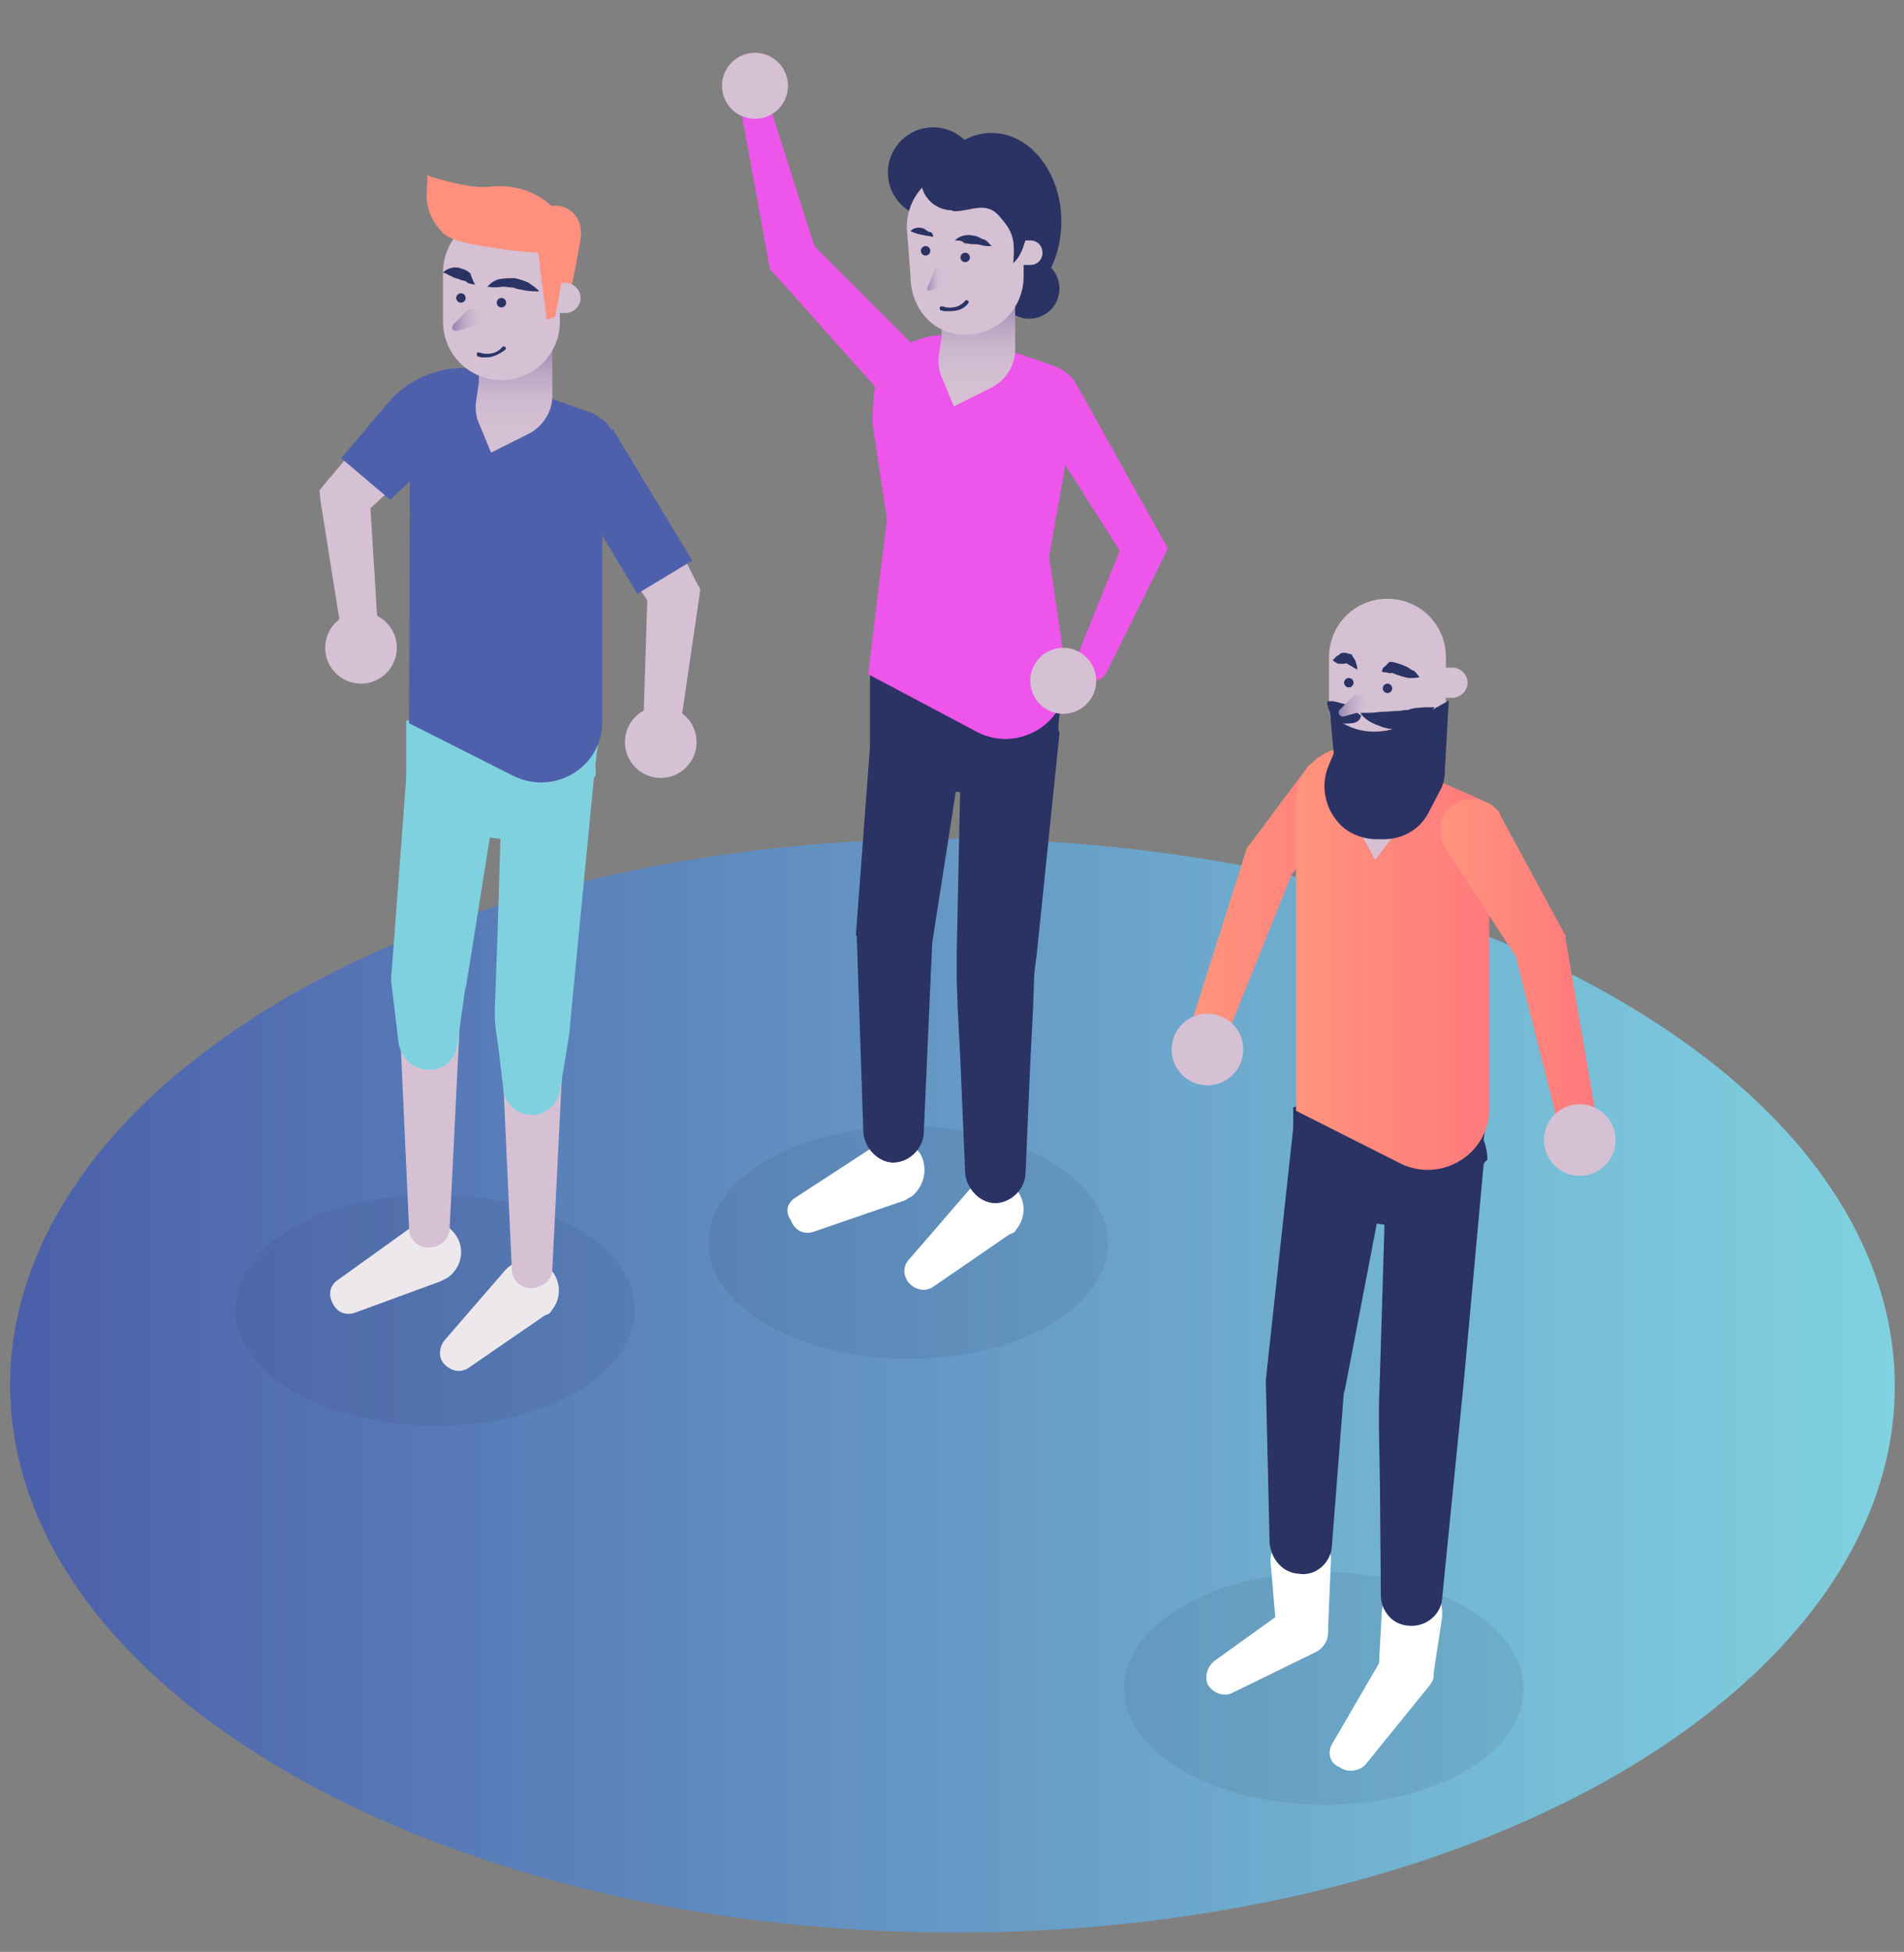 <svg enable-background="new 0 0 202 207" viewBox="0 0 202 207" xmlns="http://www.w3.org/2000/svg" xmlns:xlink="http://www.w3.org/1999/xlink"><rect x="0" y="0" width="202" height="207" fill="#808080" stroke="none"/><linearGradient id="a" gradientTransform="matrix(1 0 0 -1 262 -785.582)" gradientUnits="userSpaceOnUse" x1="-260.975" x2="-61.025" y1="-932.582" y2="-932.582"><stop offset="0" stop-color="#4b5faa"/><stop offset="1" stop-color="#80d2e0"/></linearGradient><linearGradient id="b"><stop offset="0" stop-color="#d6c0d4"/><stop offset=".334" stop-color="#d3bed2"/><stop offset=".55" stop-color="#cbb6cd"/><stop offset=".732" stop-color="#bca8c5"/><stop offset=".895" stop-color="#a795b9"/><stop offset="1" stop-color="#9585ae"/></linearGradient><linearGradient id="c" gradientUnits="userSpaceOnUse" x1="54.511" x2="54.511" xlink:href="#b" y1="48.02" y2="36.633"/><linearGradient id="d"><stop offset="0" stop-color="#d6c0d4"/><stop offset=".228" stop-color="#d1bbd1"/><stop offset=".499" stop-color="#c3aec9"/><stop offset=".791" stop-color="#ab99bb"/><stop offset="1" stop-color="#9585ae"/></linearGradient><linearGradient id="e" gradientTransform="matrix(-1 0 0 1 6633.859 288.5)" gradientUnits="userSpaceOnUse" x1="6582.771" x2="6585.848" xlink:href="#d" y1="-254.575" y2="-254.575"/><linearGradient id="f" gradientUnits="userSpaceOnUse" x1="103.677" x2="103.677" xlink:href="#b" y1="43.155" y2="31.768"/><linearGradient id="g" gradientTransform="matrix(-1 0 0 1 6633.859 288.5)" gradientUnits="userSpaceOnUse" x1="6533.973" x2="6535.498" xlink:href="#d" y1="-258.857" y2="-258.857"/><linearGradient id="h"><stop offset="0" stop-color="#ff797d"/><stop offset=".635" stop-color="#ff897d"/><stop offset="1" stop-color="#ff947d"/></linearGradient><linearGradient id="i" gradientTransform="matrix(-1 0 0 1 -446.986 288.5)" gradientUnits="userSpaceOnUse" x1="-594.132" x2="-573.83" xlink:href="#h" y1="-193.166" y2="-193.166"/><linearGradient id="j" gradientTransform="matrix(-1 0 0 1 -446.986 288.5)" gradientUnits="userSpaceOnUse" x1="-606.155" x2="-584.471" xlink:href="#h" y1="-186.786" y2="-186.786"/><linearGradient id="k" gradientTransform="matrix(-1 0 0 1 -446.986 288.5)" gradientUnits="userSpaceOnUse" x1="-616.236" x2="-599.753" xlink:href="#h" y1="-186.137" y2="-186.137"/><linearGradient id="l" gradientTransform="matrix(-1 0 0 1 6674.834 288.5)" gradientUnits="userSpaceOnUse" x1="6529.675" x2="6532.751" xlink:href="#d" y1="-213.595" y2="-213.595"/><path d="m171.5 105.9c39.2 22.6 39.4 59.2.4 82.1-38.8 22.6-102.1 22.6-141.3 0s-39.4-59.2-.4-82.1c38.8-22.6 102.2-22.6 141.3 0z" fill="url(#a)"/><path d="m58.3 21.9c1.7-.4 3.1.8 3.3 2.3.1.5 0 1.2-.1 1.7-.4 2.4-.9 4.8-1.5 7.1" fill="#ff907e"/><path d="m61.1 130.2c8.3 4.8 8.3 12.6.1 17.4-8.3 4.8-21.7 4.8-30 0s-8.3-12.6-.1-17.4c8.3-4.7 21.7-4.7 30 0z" fill="#2a3363" opacity=".1"/><path d="m47.2 142.1 6.4-7.4c1.2-1.3 3.2-1.5 4.6-.3 1.3 1.2 1.5 3.2.3 4.6-.1.3-.4.4-.7.5l-8 5.5c-.9.7-2.1.4-2.8-.5-.5-.7-.4-1.7.2-2.4z" fill="#ece8eb"/><path d="m35.9 135.7 7.8-5.6c1.5-1.1 3.5-.7 4.6.8s.7 3.5-.8 4.6c-.3.1-.5.3-.8.4l-9 3.3c-1.1.4-2.1-.1-2.5-1.2-.4-.9-.1-1.8.7-2.3z" fill="#ece8eb"/><path d="m59.9 108.3-1.3 26.3c0 1.2-1.1 2-2.3 2-1.1 0-2-.9-2-2l-1.2-26.3c-.1-1.9 1.3-3.5 3.2-3.6s3.5 1.3 3.6 3.2z" fill="#d6c0d4"/><path d="m49 104-1.3 26.3c0 1.2-1.1 2-2.3 2-1.1 0-2-.9-2-2l-1.2-26.3c-.1-1.9 1.3-3.5 3.2-3.6s3.5 1.3 3.6 3.2c.2.3.2.3 0 .4z" fill="#d6c0d4"/><path d="m43.3 46c1.2 1.2 1.1 3.2-.1 4.3l-3.9 3.6.9 14.5c0 .9-.7 1.7-1.6 2-1.1.1-2-.5-2.1-1.6l-2.5-15.7-.1-1.1.9-1.1 4.2-5c.1-.1.1-.1.3-.3.9-.9 2.9-.8 4 .4z" fill="#d6c0d4"/><path d="m36.2 48.6 5.2 4.4 13.8-12.9-3.5-.8c-3.9-.9-8 .4-10.6 3.5z" fill="#4e60ab"/><path d="m53.6 78.6-4.2 26.3v-.4l-.9 6.4c-.3 1.7-1.7 2.8-3.5 2.5-1.5-.3-2.4-1.3-2.7-2.7l-.8-6.6v-.4l2-26.5c.3-2.7 2.5-4.8 5.4-4.6 2.7.3 4.8 2.5 4.6 5.4.2.3.2.5.1.6z" fill="#80d1e0"/><path d="m63 82.6-1.6 16.5-.8 8.3-.1 1.1-.1 1.1-.3 1.9-.7 4.2c-.3 1.7-1.9 2.8-3.5 2.5-1.3-.3-2.4-1.3-2.5-2.7l-.5-4.2-.3-2.1c0-.4-.1-.7-.1-1.1v-1.1l.3-8.3.5-16.7c.1-2.7 2.4-5 5.1-4.8 2.7.1 5 2.4 4.8 5.1-.2 0-.2.2-.2.3z" fill="#80d1e0"/><path d="m63.6 77.7-1.6 12.5-18.9-2.6v-11.2z" fill="#80d1e0"/><path d="m43.4 76.7 11.1 5.6c4.3 2.1 9.4-.9 9.4-5.8v-23.2c0-5 3.3-7.2-1.1-9.5l-11.3-4c-3.9-2-8 2-8 6.3z" fill="#4e60ab"/><path d="m71.3 56.6 2.5 5 .5.9-.1.7-2.3 15.7c-.1 1.1-1.1 1.7-2.1 1.6-.9-.1-1.6-.9-1.6-1.9l.5-15.9.4 1.6-3.1-4.6c-.9-1.3-.5-3.3.8-4.3 1.3-.9 3.3-.5 4.3.8 0 .2 0 .3.2.4z" fill="#d6c0d4"/><path d="m62.9 46.1h6.8v16.3h-6.8z" fill="#4e60ab" transform="matrix(.856 -.517 .517 .856 -18.489 42.075)"/><circle cx="38.3" cy="68.7" fill="#d6c0d4" r="3.8"/><path d="m58.6 38.3v-1.6h-7.8v3.9l-.3 2c-.1.8 0 1.7.4 2.5l1.2 2.9 3.8-1.9c1.7-.8 2.8-2.5 2.7-4.4z" fill="url(#c)"/><path d="m53.2 40.3c3.5 0 6.2-2.8 6.2-6.2v-5.2c0-3.5-2.8-6.2-6.2-6.2-3.5 0-6.2 2.8-6.2 6.2v5.2c0 3.4 2.7 6.2 6.2 6.2z" fill="#d6c0d4"/><path d="m59 33.2h1c.8 0 1.6-.7 1.6-1.6 0-.8-.7-1.6-1.6-1.6h-1z" fill="#d6c0d4"/><path d="m48.5 35.1 2.5-.7v-1.6h-1.3l-1.6 1.6c-.3.4 0 .8.4.7z" fill="url(#e)"/><g fill="#2a3363"><circle cx="53.2" cy="32.1" r=".5"/><circle cx="48.9" cy="31.6" r=".5"/><path d="m51.7 30.4c.4-.4.8-.7 1.3-.8s1.1-.1 1.6-.1c.5.1 1.1.3 1.5.5.4.3.8.5 1.1.9-.5 0-.9 0-1.5-.1-.4-.1-.8-.1-1.2-.3-.4 0-.8-.1-1.2-.1-.5.1-1 .1-1.6 0z"/><path d="m50.4 30.2c-.4-.1-.7-.1-.9-.3s-.5-.1-.8-.3c-.3-.1-.5-.1-.8-.3-.3-.1-.5-.3-.9-.4.5-.5 1.3-.7 2-.4.4.1.7.3.9.5.2.6.3.8.5 1.2z"/></g><circle cx="70.1" cy="78.7" fill="#d6c0d4" r="3.8"/><path d="m51.6 37.9c-.1 0-.4 0-.5 0l-.4-.1c-.1 0-.1-.1-.1-.3s.1-.1.3-.1l.4.1c.8.1 1.5-.1 2-.7.1-.1.1-.1.3 0 .1.1.1.1 0 .3-.7.5-1.3.8-2 .8z" fill="#2a3363"/><path d="m60 23.8c-1.9-3.5-5.5-4.3-8-4-2.3.3-6.7-1.2-6.7-1.2.3.9-.9 3.2 1.5 5.9.5.7 1.5.9 2.4 1.2 1.5.4 6.3 1.1 7.9 1.1l.9 7.1.9-.3 1.1-6z" fill="#ff907e"/><circle cx="99" cy="18.3" fill="#2a3363" r="4.8"/><ellipse cx="105.2" cy="23.5" fill="#2a3363" rx="7.4" ry="9.4"/><circle cx="109.2" cy="30.6" fill="#2a3363" r="3.2"/><path d="m111.3 123.1c8.3 4.8 8.3 12.6.1 17.4s-21.7 4.8-30 0-8.3-12.6-.1-17.4c8.3-4.9 21.7-4.9 30 0z" fill="#2a3363" opacity=".1"/><path d="m96.5 133.5 6.4-7.4c1.2-1.3 3.2-1.5 4.6-.3 1.3 1.2 1.5 3.2.3 4.6-.1.3-.4.4-.7.5l-8 5.5c-.9.7-2.1.4-2.8-.5-.5-.8-.5-1.7.2-2.4z" fill="#fff"/><path d="m84.4 127 8.6-5.6c1.5-.9 3.5-.5 4.6.9.9 1.5.5 3.5-.9 4.6-.3.1-.5.3-.7.4l-9.6 3.3c-1.1.4-2.1-.1-2.5-1.2-.7-1-.3-1.9.5-2.4z" fill="#fff"/><path d="m97.5 41.5c1.2-1.2 1.2-3.1 0-4.3l-11.1-11.1-5-15.7c-.3-.9-1.2-1.5-2.1-1.3-1.1.3-.7 2.5-.5 3.6l2.8 15.4.1.5.5.5 10.9 12.2.1.1c1.1 1.3 3.1 1.3 4.3.1z" fill="#ee55ea"/><path d="m90.8 99.2 2-26.7c.3-2.8 2.7-5 5.5-4.7s5 2.7 4.7 5.5v.4l-4.1 26.3-.9 20.2c-.1 1.7-1.6 3.1-3.3 3.1-1.6-.1-2.9-1.5-3.1-3.1l-.7-20.8v-.2z" fill="#2a3363"/><path d="m112.4 77.8-2.4 23.3c-.1.9-.3 2-.3 2.9l-.1 2.9-.3 5.9-.5 11.7c-.1 1.7-1.6 3.1-3.3 3.1-1.6-.1-2.9-1.5-3.1-3.1l-.5-11.8-.3-5.9-.1-2.9c0-.5 0-.9 0-1.5v-1.4l.5-23.6c0-2.8 2.4-5.1 5.2-5.1s5.1 2.4 5.1 5.2c.1 0 .1.2.1.3z" fill="#2a3363"/><path d="m112.8 72.8-1.6 12.5-18.9-2.6v-11.1z" fill="#2a3363"/><path d="m94.1 55.1-1.5-10c0-3.2-.1-6.3 3.3-8.4 2.3-1.3 5.2-1.6 7.8-.7l8.4 2.9c4.4 2.3 1.1 4.4 1.1 9.5l-1.9 10.6 1.9 12.9c0 4.8-5.1 7.9-9.4 5.8l-11.7-6.2z" fill="#ee55ea"/><path d="m110.4 40.1c1.3-.8 3.1-.4 3.9.9 0 0 0 .1.1.1l8.8 15.8.7 1.2-.5 1.1-6 12.1c-.4.8-1.5 1.2-2.4.8-.8-.4-1.2-1.3-.8-2.3l4.6-11.4-9.1-14.3c-1-1.3-.6-3 .7-4z" fill="#ee55ea"/><circle cx="80.1" cy="9.1" fill="#d6c0d4" r="3.5"/><path d="m107.7 33.4v-1.6h-7.8v3.9l-.3 2c-.1.8 0 1.7.4 2.5l1.2 2.9 3.8-1.9c1.7-.8 2.8-2.5 2.7-4.4z" fill="url(#f)"/><path d="m102.4 35.5c3.5 0 6.2-2.8 6.2-6.2v-5.2c0-3.5-2.8-6.2-6.2-6.2-3.5 0-6.2 2.8-6.2 6.2l.4 5.2c0 3.3 2.3 6.2 5.8 6.2z" fill="#d6c0d4"/><path d="m108.4 28.1h.9c.7 0 1.3-.5 1.3-1.3 0-.7-.5-1.3-1.3-1.3h-.9z" fill="#d6c0d4"/><path d="m98.6 30.8 1.3-.3v-2h-.7l-.8 2c-.1.1.1.4.2.3z" fill="url(#g)"/><circle cx="102.4" cy="27.3" fill="#2a3363" r=".5"/><circle cx="98.2" cy="26.6" fill="#2a3363" r=".5"/><path d="m101.3 25.5c.5-.5 1.3-.7 2-.5.4 0 .7.3 1.1.4.3.1.5.4.8.7-.4 0-.7 0-1.1-.1-.3-.1-.5-.1-.9-.1-.3 0-.5-.1-.9-.1-.2-.3-.6-.3-1-.3z" fill="#2a3363"/><path d="m99 25.1c-.3 0-.4-.1-.7-.1-.1 0-.4-.1-.5-.1s-.4-.1-.5-.1c-.1-.1-.4-.1-.7-.3.4-.4.9-.4 1.3-.3.3.1.4.3.7.4.3 0 .4.3.4.5z" fill="#2a3363"/><circle cx="112.8" cy="72.2" fill="#d6c0d4" r="3.5"/><path d="m100.7 33c-.1 0-.4 0-.5 0l-.4-.1c-.1 0-.1-.1-.1-.3 0-.1.1-.1.3-.1l.4.1c.8.1 1.5-.1 2-.7.1-.1.1-.1.3 0 .1.1.1.1 0 .3-.5.6-1.1.8-2 .8z" fill="#2a3363"/><path d="m108.4 20.6c-.4-1.7-1.7-2.9-3.2-3.6s-5.9 5.4-3.9 5.4c1.7 0 3.3-1.1 4.7.5 1.5 1.7 1.7 2.5 1.5 5 1.5-1.3 1.3-4 2.8-6.4 0-.1.1-.3.1-.4s0-.1-.1-.3c-.4-.5-.7-1.1-1.1-1.6-.5-.7.1-1.5-.4-2-1.5-1.3-5-2.7-6.6-1.3" fill="#2a3363"/><circle cx="101" cy="19" fill="#2a3363" r="3.3"/><path d="m155.4 170.4c8.3 4.8 8.3 12.6.1 17.4-8.3 4.8-21.7 4.8-30 0s-8.3-12.6-.1-17.4c8.3-4.9 21.7-4.9 30 0z" fill="#2a3363" opacity=".1"/><path d="m138.9 81.1-6.2 8.3-.4.5-.1.3-5.5 17.3c-.4 1.1.3 2.3 1.3 2.7 1.1.3 2.1-.3 2.5-1.2l6.8-16.9-.4.8 9.1-10.4c1.2-1.5.9-.4-.5-1.6-1.1-1.2-6.4.2-6.6.2z" fill="url(#i)"/><circle cx="128.1" cy="111.3" fill="#d6c0d4" r="3.8"/><path d="m141.3 185 5-8.6.3-5.5c.1-1.7 1.6-3.2 3.3-3.1s3.2 1.6 3.1 3.3v.4l-.9 5.9v.4c0 .4-.3.7-.4.9l-6.8 8.4c-.7.8-2 .9-2.8.3-1-.4-1.3-1.5-.8-2.4z" fill="#fff"/><path d="m128.9 176.1 6.4-4.6-.5-5.8c-.1-1.7 1.1-3.3 2.9-3.5 1.7-.1 3.3 1.1 3.5 2.9v.4l-.3 7.2v.4c0 .9-.5 1.7-1.3 2.1l-8.8 4.3c-.9.5-2.1.1-2.7-.9-.3-.9 0-1.9.8-2.5z" fill="#fff"/><path d="m148 119.7-5.4 28.1v-.5l-1.3 16.7c-.1 1.7-1.7 3.2-3.5 2.9-1.7-.1-2.9-1.5-3.1-3.2l-.4-16.9v-.1-.4l3.1-28.5c.3-2.9 2.9-5.1 5.9-4.7 2.9.4 5.1 2.9 4.7 5.9.2.4 0 .6 0 .7z" fill="#2a3363"/><path d="m157.4 123.5-2.1 23-2.3 23c-.1 1.7-1.7 3.1-3.6 2.9-1.7-.1-2.9-1.6-2.9-3.2l-.1-11.7-.1-5.8v-2.9l.1-2.9.7-23.2c.1-2.9 2.5-5.2 5.5-5.2 2.9.1 5.2 2.5 5.2 5.5-.4.3-.4.5-.4.5z" fill="#2a3363"/><path d="m157.7 118.6-1.6 12.5-18.9-2.5v-11.2z" fill="#2a3363"/><path d="m145.9 79.9 11 4.8c4.4 2.3 1.1 4.4 1.1 9.5v23.4c0 4.8-5.1 7.9-9.4 5.8l-11.1-5.6v-32.8c0-4.3 4.5-7.1 8.4-5.1z" fill="url(#j)"/><path d="m154.3 85.3c1.6-1.1 3.8-.5 4.8.9 0 .1.1.1.1.3l6.6 12.2.3.5v.4l3.1 18c.1 1.2-.5 2.3-1.7 2.4-1.1.1-2.1-.5-2.4-1.6l-4.3-17-7.4-11.3c-1.1-1.7-.7-3.9.9-4.8z" fill="url(#k)"/><path d="m147.2 81.1c3.5 0 6.2-2.8 6.2-6.2v-5.2c0-3.5-2.8-6.2-6.2-6.2-3.5 0-6.2 2.8-6.2 6.2v5.3c.1 3.5 2.8 6.1 6.2 6.1z" fill="#d6c0d4"/><path d="m148.6 85.4h.4c2 0 3.8-1.6 3.8-3.8v-7.6h-7.8v7.6c-.2 2.1 1.6 3.8 3.6 3.8z" fill="#d6c0d4"/><path d="m144.4 75.9c-.1.5-.5.8-1.1.8-.4.1-.9 0-1.3-.1-.3-.1-.4-.3-.5-.4s-.1-.1-.3-.3c0-.1-.1-.1-.1-.3-.1-.3-.3-.7-.3-1.2.5-.1.9 0 1.2.1.1 0 .1 0 .3.1h.1c.1 0 .3.1.3.1.1.1.4.3.5.4.6.3.8.5 1.2.8z" fill="#2a3363"/><path d="m143.5 86.8 2.4 4.4 5.5-7.3z" fill="#d6c0d4"/><path d="m141.1 75.6.4 4.3-.5 1.2c-.9 2-.5 4.3.8 5.9.9 1.2 2.4 1.9 4 2h.7c2.3.1 4.3-1.1 5.2-3.1l1.1-2.1c.4-.7.5-1.5.5-2.3l.4-7.2-4.3 2.4c-3 1.5-6.2 1.1-8.3-1.1z" fill="#2a3363"/><path d="m153 74h1.1c.8 0 1.6-.7 1.6-1.6 0-.8-.7-1.6-1.6-1.6h-1.1z" fill="#d6c0d4"/><path d="m144.3 75.6c.8 0 1.5 0 2.1-.1.7 0 1.2-.1 1.9-.1.3 0 .5-.1.9-.1.1 0 .3 0 .4-.1.1 0 .4-.1.5-.1.7-.1 1.5-.1 2.1-.1-.5.7-1.1 1.1-1.6 1.5-.1.1-.3.1-.4.3-.1.1-.4.1-.5.3-.1.1-.4.1-.5.1s-.4.1-.5.1c-.8.1-1.6 0-2.3-.3-.9-.3-1.6-.7-2.1-1.4z" fill="#2a3363"/><path d="m142.5 76 2.5-.7v-1.6h-1.3l-1.6 1.6c-.2.3 0 .7.4.7z" fill="url(#l)"/><circle cx="147.2" cy="73" fill="#2a3363" r=".5"/><circle cx="143.1" cy="72.4" fill="#2a3363" r=".5"/><path d="m146.6 71.2c.1-.3.1-.4.3-.5.1-.1.3-.3.4-.4l.1-.1h.3c.5.1 1.1.3 1.5.5.3.1.4.3.7.4s.4.4.7.7c-.3.1-.5.1-.8.1s-.5 0-.8-.1c-.5-.1-.9-.3-1.5-.5h.4c-.1 0-.4.1-.5.1-.4-.2-.6 0-.8-.2z" fill="#2a3363"/><path d="m144 71c-.3-.1-.5-.3-.7-.4-.3-.1-.4-.3-.7-.4l.4.1c-.3.1-.5.1-.8.1-.1 0-.3 0-.4-.1s-.3-.1-.4-.3c.1-.1.3-.3.4-.4s.3-.1.4-.3c.3-.1.5-.1.8 0l.4.1c.1.3.3.4.4.7s.2.6.2.9z" fill="#2a3363"/><circle cx="167.6" cy="120.9" fill="#d6c0d4" r="3.8"/></svg>